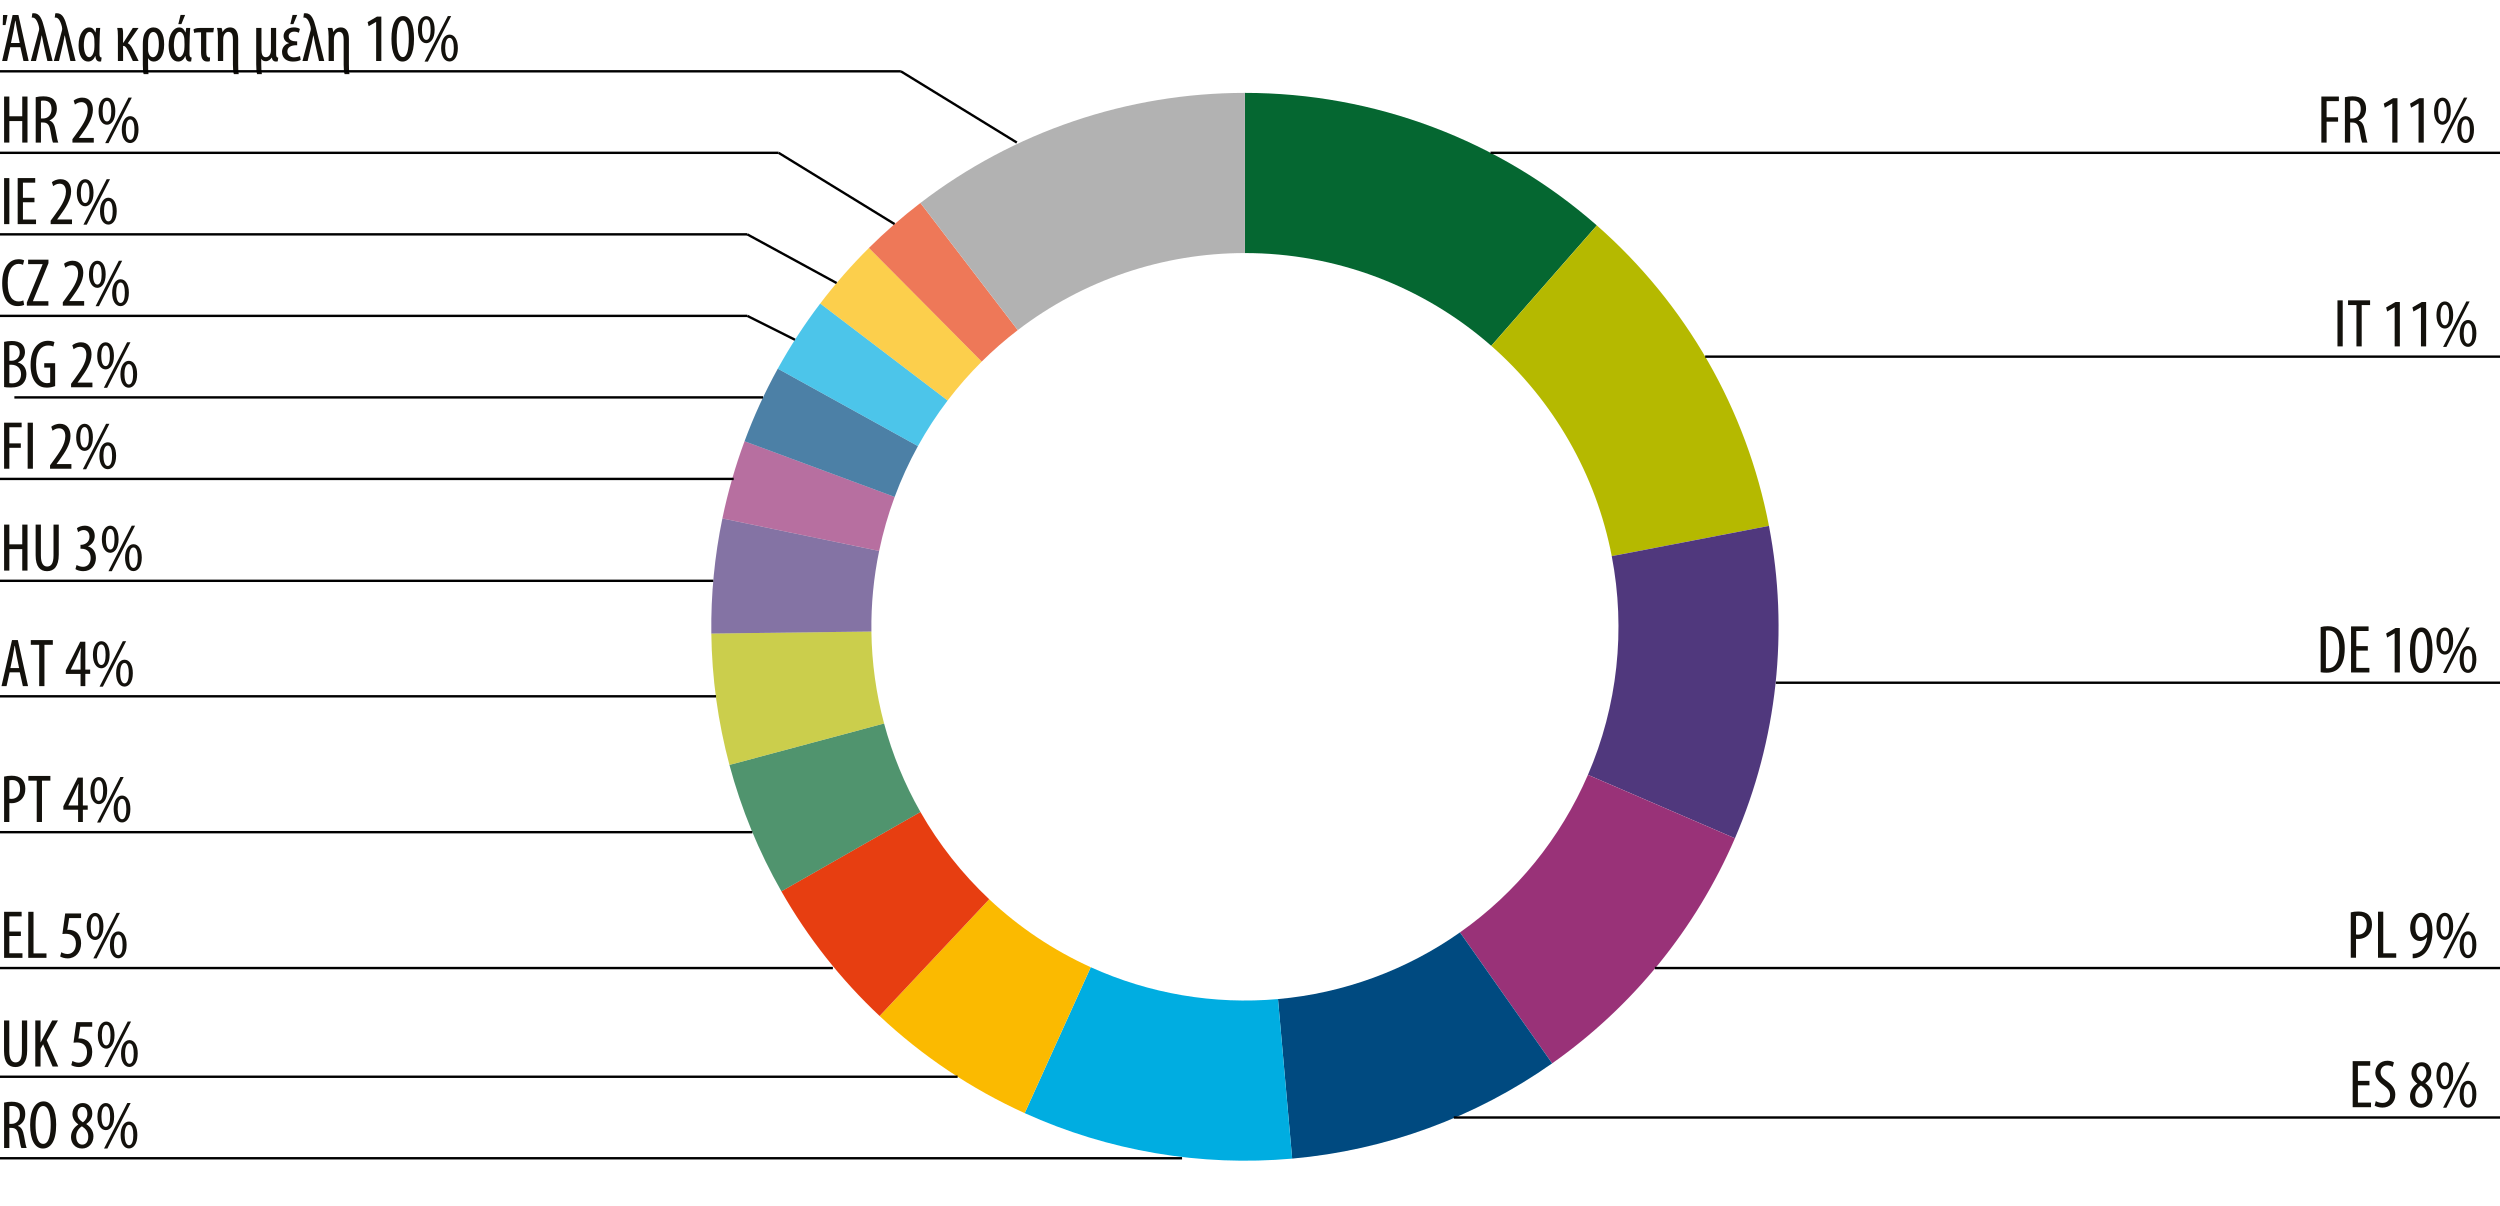 <?xml version="1.0" encoding="utf-8"?>
<!-- Generator: Adobe Illustrator 16.0.0, SVG Export Plug-In . SVG Version: 6.00 Build 0)  -->
<!DOCTYPE svg PUBLIC "-//W3C//DTD SVG 1.0//EN" "http://www.w3.org/TR/2001/REC-SVG-20010904/DTD/svg10.dtd">
<svg version="1.0" id="Layer_1" xmlns="http://www.w3.org/2000/svg" xmlns:xlink="http://www.w3.org/1999/xlink" x="0px" y="0px"
	 width="782.364px" height="377.469px" viewBox="0 0 521.576 251.646" enable-background="new 0 0 521.576 251.646"
	 xml:space="preserve">
<g>
	<defs>
		<rect id="SVGID_1_" x="61.077" width="396.555" height="246.317"/>
	</defs>
	<clipPath id="SVGID_2_">
		<use xlink:href="#SVGID_1_"  overflow="visible"/>
	</clipPath>
	<path clip-path="url(#SVGID_2_)" fill-rule="evenodd" clip-rule="evenodd" fill="#056731" d="M333.147,47.03
		c-20.309-17.823-46.403-27.651-73.418-27.651v33.417c18.911,0,37.176,6.88,51.392,19.356L333.147,47.03z"/>
	<path clip-path="url(#SVGID_2_)" fill-rule="evenodd" clip-rule="evenodd" fill="#B5B900" d="M369.058,109.715
		c-4.676-24.307-17.313-46.362-35.911-62.685l-22.025,25.122c13.02,11.426,21.864,26.865,25.138,43.879L369.058,109.715z"/>
	<path clip-path="url(#SVGID_2_)" fill-rule="evenodd" clip-rule="evenodd" fill="#50387D" d="M361.958,174.892
		c8.848-20.521,11.321-43.23,7.1-65.177l-32.799,6.317c2.956,15.362,1.224,31.259-4.97,45.623L361.958,174.892z"/>
	<path clip-path="url(#SVGID_2_)" fill-rule="evenodd" clip-rule="evenodd" fill="#993278" d="M323.823,221.852
		c16.799-11.833,29.998-28.086,38.136-46.959l-30.669-13.237c-5.696,13.211-14.937,24.588-26.695,32.871L323.823,221.852z"/>
	<path clip-path="url(#SVGID_2_)" fill-rule="evenodd" clip-rule="evenodd" fill="#004A80" d="M269.585,241.723
		c19.511-1.734,38.22-8.59,54.236-19.872l-19.228-27.323c-11.212,7.896-24.308,12.694-37.966,13.909L269.585,241.723z"/>
	<path clip-path="url(#SVGID_2_)" fill-rule="evenodd" clip-rule="evenodd" fill="#00ADE1" d="M213.779,232.231
		c17.474,7.921,36.697,11.19,55.806,9.492l-2.957-33.286c-13.376,1.188-26.832-1.101-39.064-6.645L213.779,232.231z"/>
	<path clip-path="url(#SVGID_2_)" fill-rule="evenodd" clip-rule="evenodd" fill="#FBBA00" d="M183.511,211.967
		c8.909,8.371,19.136,15.218,30.268,20.264l13.785-30.438c-7.793-3.533-14.951-8.325-21.188-14.186L183.511,211.967z"/>
	<path clip-path="url(#SVGID_2_)" fill-rule="evenodd" clip-rule="evenodd" fill="#E73E11" d="M163.019,185.958
		c5.497,9.644,12.404,18.409,20.492,26.009l22.866-24.359c-5.662-5.319-10.497-11.456-14.345-18.206L163.019,185.958z"/>
</g>
<g>
	<defs>
		<rect id="SVGID_3_" x="61.077" width="396.555" height="246.317"/>
	</defs>
	<clipPath id="SVGID_4_">
		<use xlink:href="#SVGID_3_"  overflow="visible"/>
	</clipPath>
	<g opacity="0.7" clip-path="url(#SVGID_4_)">
		<g>
			<defs>
				<rect id="SVGID_5_" x="152.183" y="150.941" width="39.849" height="35.017"/>
			</defs>
			<clipPath id="SVGID_6_">
				<use xlink:href="#SVGID_5_"  overflow="visible"/>
			</clipPath>
			<path clip-path="url(#SVGID_6_)" fill-rule="evenodd" clip-rule="evenodd" fill="#056731" d="M152.183,159.585
				c2.468,9.219,6.109,18.083,10.836,26.373l29.013-16.557c-3.309-5.803-5.858-12.007-7.585-18.461L152.183,159.585z"/>
		</g>
	</g>
</g>
<g>
	<defs>
		<rect id="SVGID_7_" x="61.077" width="396.555" height="246.317"/>
	</defs>
	<clipPath id="SVGID_8_">
		<use xlink:href="#SVGID_7_"  overflow="visible"/>
	</clipPath>
	<g opacity="0.7" clip-path="url(#SVGID_8_)">
		<g>
			<defs>
				<rect id="SVGID_9_" x="148.402" y="131.754" width="36.045" height="27.832"/>
			</defs>
			<clipPath id="SVGID_10_">
				<use xlink:href="#SVGID_9_"  overflow="visible"/>
			</clipPath>
			<path clip-path="url(#SVGID_10_)" fill-rule="evenodd" clip-rule="evenodd" fill="#B5B900" d="M148.402,132.176
				c0.117,9.258,1.387,18.465,3.781,27.409l32.264-8.645c-1.676-6.26-2.565-12.705-2.647-19.186L148.402,132.176z"/>
		</g>
	</g>
</g>
<g>
	<defs>
		<rect id="SVGID_11_" x="61.077" width="396.555" height="246.317"/>
	</defs>
	<clipPath id="SVGID_12_">
		<use xlink:href="#SVGID_11_"  overflow="visible"/>
	</clipPath>
	<g opacity="0.7" clip-path="url(#SVGID_12_)">
		<g>
			<defs>
				<rect id="SVGID_13_" x="148.393" y="108.165" width="35.023" height="24.011"/>
			</defs>
			<clipPath id="SVGID_14_">
				<use xlink:href="#SVGID_13_"  overflow="visible"/>
			</clipPath>
			<path clip-path="url(#SVGID_14_)" fill-rule="evenodd" clip-rule="evenodd" fill="#50387D" d="M150.71,108.165
				c-1.636,7.897-2.41,15.948-2.308,24.011l33.398-0.422c-0.071-5.644,0.471-11.28,1.616-16.808L150.71,108.165z"/>
		</g>
	</g>
</g>
<g>
	<defs>
		<rect id="SVGID_15_" x="61.077" width="396.555" height="246.317"/>
	</defs>
	<clipPath id="SVGID_16_">
		<use xlink:href="#SVGID_15_"  overflow="visible"/>
	</clipPath>
	<g opacity="0.7" clip-path="url(#SVGID_16_)">
		<g>
			<defs>
				<rect id="SVGID_17_" x="150.71" y="92.061" width="35.941" height="22.886"/>
			</defs>
			<clipPath id="SVGID_18_">
				<use xlink:href="#SVGID_17_"  overflow="visible"/>
			</clipPath>
			<path clip-path="url(#SVGID_18_)" fill-rule="evenodd" clip-rule="evenodd" fill="#993278" d="M155.332,92.061
				c-1.943,5.244-3.488,10.627-4.622,16.104l32.706,6.781c0.794-3.833,1.875-7.601,3.235-11.272L155.332,92.061z"/>
		</g>
	</g>
</g>
<g>
	<defs>
		<rect id="SVGID_19_" x="61.077" width="396.555" height="246.317"/>
	</defs>
	<clipPath id="SVGID_20_">
		<use xlink:href="#SVGID_19_"  overflow="visible"/>
	</clipPath>
	<g opacity="0.7" clip-path="url(#SVGID_20_)">
		<g>
			<defs>
				<rect id="SVGID_21_" x="155.332" y="76.918" width="36.175" height="26.756"/>
			</defs>
			<clipPath id="SVGID_22_">
				<use xlink:href="#SVGID_21_"  overflow="visible"/>
			</clipPath>
			<path clip-path="url(#SVGID_22_)" fill-rule="evenodd" clip-rule="evenodd" fill="#004A80" d="M162.269,76.917
				c-2.687,4.868-5.006,9.93-6.937,15.144l31.319,11.612c1.352-3.65,2.975-7.193,4.856-10.6L162.269,76.917z"/>
		</g>
	</g>
</g>
<g>
	<defs>
		<rect id="SVGID_23_" x="61.077" width="396.555" height="246.317"/>
	</defs>
	<clipPath id="SVGID_24_">
		<use xlink:href="#SVGID_23_"  overflow="visible"/>
	</clipPath>
	<g opacity="0.7" clip-path="url(#SVGID_24_)">
		<g>
			<defs>
				<rect id="SVGID_25_" x="162.269" y="63.32" width="35.437" height="29.753"/>
			</defs>
			<clipPath id="SVGID_26_">
				<use xlink:href="#SVGID_25_"  overflow="visible"/>
			</clipPath>
			<path clip-path="url(#SVGID_26_)" fill-rule="evenodd" clip-rule="evenodd" fill="#00ADE1" d="M171.125,63.32
				c-3.279,4.311-6.238,8.856-8.856,13.597l29.238,16.156c1.832-3.319,3.904-6.5,6.199-9.518L171.125,63.32z"/>
		</g>
	</g>
</g>
<g>
	<defs>
		<rect id="SVGID_27_" x="61.077" width="396.555" height="246.317"/>
	</defs>
	<clipPath id="SVGID_28_">
		<use xlink:href="#SVGID_27_"  overflow="visible"/>
	</clipPath>
	<g opacity="0.7" clip-path="url(#SVGID_28_)">
		<g>
			<defs>
				<rect id="SVGID_29_" x="171.125" y="51.724" width="33.693" height="31.831"/>
			</defs>
			<clipPath id="SVGID_30_">
				<use xlink:href="#SVGID_29_"  overflow="visible"/>
			</clipPath>
			<path clip-path="url(#SVGID_30_)" fill-rule="evenodd" clip-rule="evenodd" fill="#FBBA00" d="M181.285,51.724
				c-3.65,3.626-7.045,7.501-10.16,11.596l26.582,20.235c2.18-2.867,4.556-5.579,7.111-8.117L181.285,51.724z"/>
		</g>
	</g>
</g>
<g>
	<defs>
		<rect id="SVGID_31_" x="61.077" width="396.555" height="246.317"/>
	</defs>
	<clipPath id="SVGID_32_">
		<use xlink:href="#SVGID_31_"  overflow="visible"/>
	</clipPath>
	<g opacity="0.7" clip-path="url(#SVGID_32_)">
		<g>
			<defs>
				<rect id="SVGID_33_" x="181.285" y="42.342" width="31.052" height="33.096"/>
			</defs>
			<clipPath id="SVGID_34_">
				<use xlink:href="#SVGID_33_"  overflow="visible"/>
			</clipPath>
			<path clip-path="url(#SVGID_34_)" fill-rule="evenodd" clip-rule="evenodd" fill="#E73E11" d="M192.025,42.341
				c-3.777,2.895-7.364,6.028-10.741,9.382l23.534,23.714c2.363-2.348,4.874-4.541,7.518-6.567L192.025,42.341z"/>
		</g>
	</g>
	<path clip-path="url(#SVGID_32_)" fill-rule="evenodd" clip-rule="evenodd" fill="#B2B2B2" d="M259.729,19.379
		c-24.478,0-48.272,8.07-67.704,22.962l20.311,26.529c13.602-10.425,30.259-16.074,47.393-16.074V19.379z"/>
</g>
<g>
	<path fill="#13110C" d="M2.136,9.853l-0.641,2.879H0.442l2.192-9.605h1.21l2.136,9.605H4.898L4.257,9.853H2.136z M1.566,3.126
		L1.154,5.235H0.57l0.057-2.109H1.566z M4.115,8.969L3.617,6.532C3.474,5.848,3.346,5.05,3.232,4.337H3.175
		C3.062,5.064,2.919,5.891,2.791,6.532L2.292,8.969H4.115z"/>
	<path fill="#13110C" d="M9.058,9.04c-0.1-0.456-0.185-0.883-0.328-1.625H8.688c-0.1,0.542-0.185,1.026-0.313,1.596l-0.869,3.72
		H6.424L8.146,6.29c0.028-0.114,0.028-0.214,0.028-0.313c0-0.085-0.042-0.328-0.071-0.47C7.733,4.124,7.278,3.667,6.78,3.667
		c-0.042,0-0.071,0-0.157,0.014l0.114-0.898C6.808,2.77,6.951,2.755,7.064,2.755c1.225,0,1.708,1.226,2.164,3.007l1.751,6.969H9.883
		L9.058,9.04z"/>
	<path fill="#13110C" d="M13.857,9.04c-0.1-0.456-0.185-0.883-0.328-1.625h-0.042c-0.1,0.542-0.185,1.026-0.313,1.596l-0.869,3.72
		h-1.082l1.723-6.442c0.028-0.114,0.028-0.214,0.028-0.313c0-0.085-0.042-0.328-0.071-0.47c-0.371-1.382-0.826-1.838-1.324-1.838
		c-0.042,0-0.071,0-0.157,0.014l0.114-0.898c0.071-0.014,0.213-0.028,0.327-0.028c1.225,0,1.708,1.226,2.164,3.007l1.751,6.969
		h-1.096L13.857,9.04z"/>
	<path fill="#13110C" d="M20.907,5.833c-0.071,0.399-0.171,2.822-0.157,5.416c0,0.471,0.114,0.755,0.456,0.755l-0.114,0.813
		c-0.1,0.029-0.185,0.029-0.271,0.029c-0.456,0-0.854-0.257-0.911-1.126h-0.057c-0.185,0.499-0.655,1.126-1.466,1.126
		c-1.182,0-1.993-1.269-1.993-3.392c0-2.451,1.167-3.734,2.192-3.734c0.527,0,0.997,0.242,1.281,1.026h0.057
		c0.042-0.371,0.085-0.641,0.142-0.912H20.907z M18.6,11.934c0.484,0,0.911-0.627,1.054-1.525c0.042-0.399,0.057-0.798,0.057-1.154
		c0-0.442,0-0.698-0.029-1.04c-0.042-0.87-0.456-1.568-0.968-1.568c-0.769,0-1.225,1.297-1.225,2.765
		C17.49,10.722,17.903,11.934,18.6,11.934z"/>
	<path fill="#13110C" d="M24.597,12.731V7.487c0-0.798-0.057-1.368-0.143-1.653h1.039c0.114,0.171,0.185,0.527,0.185,1.183V8.94
		h0.043c0.74-1.083,1.552-2.465,1.979-3.107h1.182v0.043c-0.612,0.869-1.267,1.795-2.207,3.121V9.04
		c0.626,0.243,1.096,1.312,1.481,2.124l0.769,1.568h-1.21l-0.726-1.582c-0.356-0.798-0.769-1.567-1.196-1.567h-0.114v3.149H24.597z"
		/>
	<path fill="#13110C" d="M29.967,15.468c-0.114-0.342-0.171-0.998-0.171-1.967V9.254c0-1.625,0.342-2.366,0.754-2.822
		c0.384-0.484,0.954-0.712,1.438-0.712c1.423,0,2.264,1.283,2.264,3.548c0,2.523-1.068,3.578-2.178,3.578
		c-0.569,0-0.968-0.328-1.153-0.67h-0.028v1.097c0,0.87,0.028,1.725,0.085,2.195H29.967z M30.892,10.337
		c0,0.186,0,0.385,0.057,0.542c0.2,0.869,0.669,1.055,0.94,1.055c0.939,0,1.253-1.34,1.253-2.694c0-1.368-0.313-2.565-1.167-2.565
		c-0.555,0-1.082,0.613-1.082,2.294V10.337z"/>
	<path fill="#13110C" d="M39.692,5.833c-0.071,0.399-0.171,2.822-0.157,5.416c0,0.471,0.114,0.755,0.456,0.755l-0.114,0.813
		c-0.1,0.029-0.185,0.029-0.271,0.029c-0.456,0-0.854-0.257-0.911-1.126h-0.057c-0.185,0.499-0.655,1.126-1.466,1.126
		c-1.182,0-1.993-1.269-1.993-3.392c0-2.451,1.167-3.734,2.192-3.734c0.527,0,0.997,0.242,1.281,1.026h0.057
		c0.042-0.371,0.085-0.641,0.142-0.912H39.692z M37.386,11.934c0.484,0,0.911-0.627,1.054-1.525
		c0.042-0.399,0.057-0.798,0.057-1.154c0-0.442,0-0.698-0.029-1.04c-0.042-0.87-0.456-1.568-0.968-1.568
		c-0.769,0-1.225,1.297-1.225,2.765C36.275,10.722,36.688,11.934,37.386,11.934z M38.625,3.111l-0.783,1.924h-0.641l0.47-1.924
		H38.625z"/>
	<path fill="#13110C" d="M43.781,12.774c-0.128,0.042-0.285,0.071-0.527,0.071c-1.068,0-1.31-0.912-1.31-1.953V6.746h-0.598
		c-0.413,0-0.655,0.071-0.812,0.143l-0.171-0.712c0.114-0.143,0.541-0.342,1.253-0.342h3.018l-0.128,0.912H43.04v4.19
		c0,0.827,0.299,1.041,0.541,1.041c0.085,0,0.171,0,0.242-0.014L43.781,12.774z"/>
	<path fill="#13110C" d="M45.462,12.731V7.615c0-0.713-0.071-1.411-0.185-1.782h0.954c0.085,0.2,0.157,0.527,0.185,0.827h0.028
		c0.299-0.556,0.854-0.94,1.581-0.94c0.954,0,1.666,0.712,1.666,2.38v5.173c0,0.87,0.028,1.725,0.114,2.195h-1.011
		c-0.128-0.342-0.199-0.998-0.199-1.995V8.285c0-0.813-0.157-1.639-0.954-1.639c-0.456,0-0.897,0.385-1.039,1.126
		c-0.028,0.171-0.043,0.385-0.043,0.613v4.347H45.462z"/>
	<path fill="#13110C" d="M56.67,12.019c-0.157,0.299-0.626,0.755-1.196,0.755c-0.398,0-0.74-0.1-0.968-0.513v1.012
		c0,0.87,0.042,1.725,0.128,2.195h-0.997c-0.114-0.342-0.185-1.041-0.185-2.081V5.833h1.096v4.546c0,0.827,0.185,1.554,0.911,1.554
		c0.669,0,0.94-0.599,1.011-0.927c0.043-0.171,0.057-0.399,0.057-0.627V5.833h1.082v5.416c0,0.499,0.1,0.784,0.441,0.77
		l-0.114,0.784c-0.1,0.028-0.213,0.043-0.355,0.043c-0.413,0-0.755-0.214-0.883-0.827H56.67z"/>
	<path fill="#13110C" d="M62.737,12.503c-0.384,0.228-1.025,0.342-1.623,0.342c-1.182,0-2.278-0.599-2.278-2.038
		c0-0.969,0.726-1.639,1.438-1.782V8.969c-0.655-0.185-1.11-0.712-1.11-1.454c0-0.926,0.783-1.795,2.149-1.795
		c0.527,0,1.011,0.128,1.253,0.328l-0.213,0.784c-0.214-0.114-0.541-0.228-0.997-0.228c-0.74,0-1.125,0.485-1.125,0.983
		c0,0.77,0.783,1.041,1.552,1.041h0.214v0.813h-0.271c-0.94,0.014-1.766,0.371-1.766,1.283c0,0.798,0.612,1.24,1.353,1.24
		c0.569,0,1.11-0.186,1.281-0.285L62.737,12.503z M62.011,3.111l-0.797,1.924h-0.641l0.47-1.924H62.011z"/>
	<path fill="#13110C" d="M65.729,9.04c-0.1-0.456-0.185-0.883-0.328-1.625h-0.042c-0.1,0.542-0.185,1.026-0.313,1.596l-0.868,3.72
		h-1.082l1.723-6.442c0.028-0.114,0.028-0.214,0.028-0.313c0-0.085-0.042-0.328-0.071-0.47c-0.371-1.382-0.826-1.838-1.324-1.838
		c-0.042,0-0.071,0-0.157,0.014l0.114-0.898c0.071-0.014,0.213-0.028,0.327-0.028c1.225,0,1.708,1.226,2.164,3.007l1.751,6.969
		h-1.096L65.729,9.04z"/>
	<path fill="#13110C" d="M68.564,12.731V7.615c0-0.713-0.071-1.411-0.185-1.782h0.954c0.085,0.2,0.157,0.527,0.185,0.827h0.028
		c0.299-0.556,0.854-0.94,1.581-0.94c0.954,0,1.666,0.712,1.666,2.38v5.173c0,0.87,0.028,1.725,0.114,2.195h-1.011
		c-0.128-0.342-0.199-0.998-0.199-1.995V8.285c0-0.813-0.157-1.639-0.954-1.639c-0.456,0-0.897,0.385-1.039,1.126
		c-0.028,0.171-0.043,0.385-0.043,0.613v4.347H68.564z"/>
	<path fill="#13110C" d="M78.476,4.58h-0.028L76.91,5.463l-0.213-0.855l1.95-1.14h0.911v9.264h-1.082V4.58z"/>
	<path fill="#13110C" d="M86.38,8.085c0,3.377-1.068,4.76-2.406,4.76c-1.438,0-2.307-1.71-2.307-4.732
		c0-3.121,0.925-4.76,2.435-4.76C85.597,3.354,86.38,5.135,86.38,8.085z M82.764,8.1c0,2.237,0.384,3.805,1.295,3.805
		c0.869,0,1.225-1.582,1.225-3.805c0-2.166-0.356-3.805-1.239-3.805C83.163,4.294,82.764,5.876,82.764,8.1z"/>
	<path fill="#13110C" d="M90.682,6.176c0,1.952-0.854,2.836-1.737,2.836c-1.011,0-1.751-1.083-1.751-2.808
		c0-1.796,0.769-2.85,1.751-2.85C89.998,3.354,90.682,4.465,90.682,6.176z M88.034,6.176c0,0.969,0.185,2.152,0.911,2.152
		s0.897-1.183,0.897-2.138c0-0.926-0.157-2.152-0.897-2.152C88.233,4.038,88.034,5.235,88.034,6.176z M88.575,12.846l4.854-9.492
		h0.698l-4.855,9.492H88.575z M95.522,10.023c0,1.938-0.854,2.808-1.737,2.808c-1.025,0-1.751-1.055-1.751-2.793
		c0-1.768,0.769-2.822,1.751-2.822C94.839,7.216,95.522,8.328,95.522,10.023z M92.874,10.023c0,0.969,0.228,2.138,0.911,2.138
		c0.726,0,0.897-1.168,0.897-2.123c0-0.927-0.171-2.138-0.897-2.138S92.874,9.083,92.874,10.023z"/>
</g>
<line fill="none" stroke="#000000" stroke-width="0.5" stroke-miterlimit="10" x1="0" y1="14.877" x2="187.941" y2="14.877"/>
<line fill="none" stroke="#000000" stroke-width="0.5" stroke-miterlimit="10" x1="0" y1="31.885" x2="162.441" y2="31.885"/>
<line fill="none" stroke="#000000" stroke-width="0.5" stroke-miterlimit="10" x1="0" y1="48.893" x2="155.906" y2="48.893"/>
<line fill="none" stroke="#000000" stroke-width="0.5" stroke-miterlimit="10" x1="3" y1="82.909" x2="159.189" y2="82.909"/>
<line fill="none" stroke="#000000" stroke-width="0.5" stroke-miterlimit="10" x1="0" y1="99.917" x2="153.071" y2="99.917"/>
<line fill="none" stroke="#000000" stroke-width="0.5" stroke-miterlimit="10" x1="0" y1="65.901" x2="155.906" y2="65.901"/>
<line fill="none" stroke="#000000" stroke-width="0.5" stroke-miterlimit="10" x1="162.442" y1="31.885" x2="186.638" y2="46.748"/>
<line fill="none" stroke="#000000" stroke-width="0.5" stroke-miterlimit="10" x1="174.54" y1="59.054" x2="155.905" y2="48.894"/>
<line fill="none" stroke="#000000" stroke-width="0.5" stroke-miterlimit="10" x1="155.906" y1="65.901" x2="165.854" y2="70.883"/>
<line fill="none" stroke="#000000" stroke-width="0.5" stroke-miterlimit="10" x1="0" y1="121.176" x2="148.811" y2="121.176"/>
<line fill="none" stroke="#000000" stroke-width="0.5" stroke-miterlimit="10" x1="0" y1="145.271" x2="149.386" y2="145.271"/>
<line fill="none" stroke="#000000" stroke-width="0.5" stroke-miterlimit="10" x1="0" y1="173.617" x2="156.963" y2="173.617"/>
<line fill="none" stroke="#000000" stroke-width="0.5" stroke-miterlimit="10" x1="0" y1="201.964" x2="173.764" y2="201.964"/>
<line fill="none" stroke="#000000" stroke-width="0.5" stroke-miterlimit="10" x1="0" y1="224.641" x2="199.792" y2="224.641"/>
<line fill="none" stroke="#000000" stroke-width="0.5" stroke-miterlimit="10" x1="0" y1="241.648" x2="246.615" y2="241.648"/>
<line fill="none" stroke="#000000" stroke-width="0.5" stroke-miterlimit="10" x1="187.942" y1="14.877" x2="212.138" y2="29.74"/>
<line fill="none" stroke="#000000" stroke-width="0.5" stroke-miterlimit="10" x1="370.489" y1="142.436" x2="521.576" y2="142.436"/>
<line fill="none" stroke="#000000" stroke-width="0.5" stroke-miterlimit="10" x1="355.749" y1="74.405" x2="521.576" y2="74.405"/>
<line fill="none" stroke="#000000" stroke-width="0.5" stroke-miterlimit="10" x1="310.96" y1="31.885" x2="521.575" y2="31.885"/>
<line fill="none" stroke="#000000" stroke-width="0.5" stroke-miterlimit="10" x1="345.26" y1="201.964" x2="521.575" y2="201.964"/>
<line fill="none" stroke="#000000" stroke-width="0.5" stroke-miterlimit="10" x1="303.307" y1="233.145" x2="521.576" y2="233.145"/>
<g>
	<path fill="#13110C" d="M1.951,20.141v4.119h2.691v-4.119h1.096v9.605H4.642v-4.489H1.951v4.489H0.854v-9.605H1.951z"/>
	<path fill="#13110C" d="M7.449,20.283c0.47-0.128,1.04-0.186,1.581-0.186c0.954,0,1.666,0.2,2.164,0.684
		c0.47,0.484,0.669,1.126,0.669,1.881c0,1.226-0.569,2.023-1.538,2.465v0.029c0.712,0.213,1.082,0.897,1.295,2.152
		c0.213,1.325,0.413,2.138,0.541,2.437h-1.11c-0.143-0.285-0.328-1.197-0.513-2.38c-0.213-1.312-0.626-1.81-1.566-1.81H8.545v4.19
		H7.449V20.283z M8.545,24.715H9c1.054,0,1.751-0.77,1.751-1.924c0-1.111-0.456-1.795-1.637-1.81c-0.214,0-0.427,0.014-0.57,0.057
		V24.715z"/>
	<path fill="#13110C" d="M15.112,29.746v-0.712l0.783-1.069c1.096-1.525,2.406-3.264,2.406-5.002c0-1.026-0.456-1.653-1.324-1.653
		c-0.669,0-1.096,0.356-1.338,0.513l-0.271-0.827c0.327-0.271,0.968-0.627,1.808-0.627c1.538,0,2.207,1.14,2.207,2.537
		c0,1.739-1.139,3.42-2.278,4.988l-0.626,0.855v0.028h3.089v0.969H15.112z"/>
	<path fill="#13110C" d="M24.055,23.19c0,1.952-0.854,2.836-1.737,2.836c-1.011,0-1.751-1.083-1.751-2.808
		c0-1.796,0.769-2.85,1.751-2.85C23.371,20.369,24.055,21.48,24.055,23.19z M21.407,23.19c0,0.969,0.185,2.152,0.911,2.152
		s0.897-1.183,0.897-2.138c0-0.926-0.157-2.152-0.897-2.152C21.606,21.053,21.407,22.25,21.407,23.19z M21.948,29.86l4.854-9.492
		H27.5l-4.855,9.492H21.948z M28.895,27.038c0,1.938-0.854,2.808-1.737,2.808c-1.025,0-1.751-1.055-1.751-2.793
		c0-1.768,0.769-2.822,1.751-2.822C28.212,24.23,28.895,25.342,28.895,27.038z M26.247,27.038c0,0.969,0.228,2.138,0.911,2.138
		c0.726,0,0.897-1.168,0.897-2.123c0-0.927-0.171-2.138-0.897-2.138S26.247,26.098,26.247,27.038z"/>
</g>
<g>
	<path fill="#13110C" d="M1.951,37.155v9.605H0.854v-9.605H1.951z"/>
	<path fill="#13110C" d="M7.191,42.2H4.785v3.605h2.733v0.955h-3.83v-9.605h3.659v0.955H4.785v3.164h2.406V42.2z"/>
	<path fill="#13110C" d="M10.568,46.76v-0.712l0.783-1.069c1.096-1.525,2.406-3.264,2.406-5.002c0-1.026-0.456-1.653-1.324-1.653
		c-0.669,0-1.096,0.356-1.338,0.513l-0.271-0.827c0.327-0.271,0.968-0.627,1.808-0.627c1.538,0,2.207,1.14,2.207,2.537
		c0,1.739-1.139,3.42-2.278,4.988l-0.626,0.855v0.028h3.089v0.969H10.568z"/>
	<path fill="#13110C" d="M19.511,40.205c0,1.952-0.854,2.836-1.737,2.836c-1.011,0-1.751-1.083-1.751-2.808
		c0-1.795,0.769-2.85,1.751-2.85C18.828,37.383,19.511,38.494,19.511,40.205z M16.863,40.205c0,0.969,0.185,2.152,0.911,2.152
		s0.897-1.183,0.897-2.138c0-0.926-0.157-2.152-0.897-2.152C17.063,38.067,16.863,39.264,16.863,40.205z M17.404,46.874l4.854-9.491
		h0.698l-4.854,9.491H17.404z M24.352,44.052c0,1.938-0.854,2.808-1.737,2.808c-1.025,0-1.751-1.055-1.751-2.793
		c0-1.768,0.769-2.822,1.751-2.822C23.668,41.245,24.352,42.356,24.352,44.052z M21.704,44.052c0,0.969,0.228,2.138,0.911,2.138
		c0.726,0,0.897-1.169,0.897-2.124c0-0.927-0.171-2.138-0.897-2.138S21.704,43.112,21.704,44.052z"/>
</g>
<g>
	<path fill="#13110C" d="M5.04,63.604c-0.299,0.157-0.769,0.256-1.367,0.256c-1.879,0-3.217-1.511-3.217-4.774
		c0-3.791,1.879-5.002,3.388-5.002c0.584,0,0.997,0.114,1.196,0.242l-0.242,0.926c-0.228-0.1-0.47-0.2-0.968-0.2
		c-1.025,0-2.221,0.998-2.221,3.934s1.082,3.905,2.249,3.905c0.413,0,0.783-0.1,1.011-0.213L5.04,63.604z"/>
	<path fill="#13110C" d="M5.598,63.119l3.289-7.966V55.11H5.868v-0.94h4.243v0.741l-3.232,7.881v0.043h3.217v0.94H5.598V63.119z"/>
	<path fill="#13110C" d="M13.104,63.775v-0.712l0.783-1.069c1.096-1.525,2.406-3.264,2.406-5.002c0-1.026-0.456-1.653-1.324-1.653
		c-0.669,0-1.096,0.356-1.338,0.513l-0.271-0.827c0.327-0.271,0.968-0.627,1.808-0.627c1.538,0,2.207,1.14,2.207,2.537
		c0,1.739-1.139,3.42-2.278,4.988l-0.626,0.855v0.028h3.089v0.969H13.104z"/>
	<path fill="#13110C" d="M22.046,57.219c0,1.952-0.854,2.836-1.737,2.836c-1.011,0-1.751-1.083-1.751-2.808
		c0-1.795,0.769-2.85,1.751-2.85C21.363,54.397,22.046,55.509,22.046,57.219z M19.398,57.219c0,0.969,0.185,2.152,0.911,2.152
		s0.897-1.183,0.897-2.138c0-0.926-0.157-2.152-0.897-2.152C19.598,55.082,19.398,56.278,19.398,57.219z M19.939,63.889l4.854-9.491
		h0.698l-4.854,9.491H19.939z M26.887,61.067c0,1.938-0.854,2.808-1.737,2.808c-1.025,0-1.751-1.055-1.751-2.793
		c0-1.768,0.769-2.822,1.751-2.822C26.204,58.259,26.887,59.371,26.887,61.067z M24.239,61.067c0,0.969,0.228,2.138,0.911,2.138
		c0.726,0,0.897-1.169,0.897-2.124c0-0.927-0.171-2.138-0.897-2.138S24.239,60.126,24.239,61.067z"/>
</g>
<g>
	<path fill="#13110C" d="M0.854,71.326c0.456-0.114,0.997-0.185,1.609-0.185c0.869,0,1.609,0.185,2.121,0.67
		c0.413,0.385,0.626,0.955,0.626,1.639c0,0.983-0.541,1.768-1.48,2.138v0.028c1.11,0.299,1.779,1.197,1.779,2.451
		c0,0.798-0.256,1.439-0.683,1.91c-0.541,0.613-1.438,0.87-2.534,0.87c-0.712,0-1.139-0.043-1.438-0.1V71.326z M1.951,75.26h0.499
		c0.897,0,1.666-0.684,1.666-1.696c0-0.884-0.413-1.568-1.58-1.568c-0.256,0-0.456,0.029-0.584,0.071V75.26z M1.951,79.92
		c0.128,0.028,0.313,0.057,0.556,0.057c1.139,0,1.879-0.669,1.879-1.91c0-1.325-0.925-1.952-1.95-1.967H1.951V79.92z"/>
	<path fill="#13110C" d="M11.506,80.547c-0.413,0.171-1.096,0.328-1.708,0.328c-0.84,0-1.623-0.228-2.263-0.94
		c-0.698-0.741-1.167-2.066-1.153-3.819c0.014-3.734,1.922-5.017,3.616-5.017c0.598,0,1.067,0.114,1.367,0.271l-0.242,0.94
		c-0.256-0.128-0.598-0.228-1.11-0.228c-1.196,0-2.491,0.955-2.491,3.934c0,2.964,1.125,3.919,2.277,3.919
		c0.371,0,0.584-0.071,0.669-0.114v-3.135H9.228v-0.912h2.278V80.547z"/>
	<path fill="#13110C" d="M14.827,80.79v-0.712l0.783-1.069c1.096-1.525,2.406-3.264,2.406-5.002c0-1.026-0.456-1.653-1.324-1.653
		c-0.669,0-1.096,0.356-1.338,0.513l-0.271-0.827c0.327-0.271,0.968-0.627,1.808-0.627c1.538,0,2.207,1.14,2.207,2.537
		c0,1.739-1.139,3.42-2.278,4.988l-0.626,0.855v0.028h3.089v0.969H14.827z"/>
	<path fill="#13110C" d="M23.77,74.234c0,1.952-0.854,2.836-1.737,2.836c-1.011,0-1.751-1.083-1.751-2.808
		c0-1.795,0.769-2.85,1.751-2.85C23.086,71.412,23.77,72.523,23.77,74.234z M21.122,74.234c0,0.969,0.185,2.152,0.911,2.152
		s0.897-1.183,0.897-2.138c0-0.926-0.157-2.152-0.897-2.152C21.321,72.096,21.122,73.293,21.122,74.234z M21.663,80.903l4.854-9.491
		h0.698l-4.854,9.491H21.663z M28.61,78.082c0,1.938-0.854,2.808-1.737,2.808c-1.025,0-1.751-1.055-1.751-2.793
		c0-1.768,0.769-2.822,1.751-2.822C27.927,75.274,28.61,76.386,28.61,78.082z M25.962,78.082c0,0.969,0.228,2.138,0.911,2.138
		c0.726,0,0.897-1.169,0.897-2.124c0-0.927-0.171-2.138-0.897-2.138S25.962,77.141,25.962,78.082z"/>
</g>
<g>
	<path fill="#13110C" d="M1.951,109.445v4.119h2.691v-4.119h1.096v9.605H4.642v-4.489H1.951v4.489H0.854v-9.605H1.951z"/>
	<path fill="#13110C" d="M8.531,109.445v6.441c0,1.725,0.569,2.309,1.31,2.309c0.812,0,1.324-0.627,1.324-2.309v-6.441h1.096v6.271
		c0,2.494-1.025,3.449-2.449,3.449c-1.438,0-2.377-0.941-2.377-3.321v-6.399H8.531z"/>
	<path fill="#13110C" d="M15.98,117.868c0.285,0.171,0.783,0.385,1.338,0.385c0.954,0,1.594-0.699,1.594-1.853
		c0-1.211-0.754-1.91-1.865-1.91h-0.256v-0.827h0.213c0.655-0.014,1.666-0.513,1.666-1.653c0-0.926-0.499-1.425-1.225-1.425
		c-0.456,0-0.854,0.228-1.153,0.441l-0.242-0.826c0.342-0.271,0.968-0.527,1.666-0.527c1.31,0,2.05,0.94,2.05,2.138
		c0,0.926-0.484,1.739-1.381,2.166v0.029c0.826,0.228,1.623,0.969,1.623,2.423c0,1.51-0.968,2.736-2.648,2.736
		c-0.598,0-1.253-0.171-1.623-0.428L15.98,117.868z"/>
	<path fill="#13110C" d="M24.738,112.495c0,1.952-0.854,2.836-1.737,2.836c-1.011,0-1.751-1.083-1.751-2.808
		c0-1.796,0.769-2.85,1.751-2.85C24.055,109.673,24.738,110.785,24.738,112.495z M22.09,112.495c0,0.969,0.185,2.152,0.911,2.152
		s0.897-1.183,0.897-2.138c0-0.926-0.157-2.152-0.897-2.152C22.29,110.357,22.09,111.554,22.09,112.495z M22.631,119.165
		l4.854-9.492h0.698l-4.855,9.492H22.631z M29.579,116.343c0,1.938-0.854,2.808-1.737,2.808c-1.025,0-1.751-1.055-1.751-2.793
		c0-1.768,0.769-2.822,1.751-2.822C28.896,113.535,29.579,114.647,29.579,116.343z M26.931,116.343c0,0.969,0.228,2.138,0.911,2.138
		c0.726,0,0.897-1.168,0.897-2.123c0-0.927-0.171-2.138-0.897-2.138S26.931,115.402,26.931,116.343z"/>
</g>
<g>
	<path fill="#13110C" d="M0.854,88.184h3.659v0.955H1.951v3.363h2.392v0.927H1.951v4.361H0.854V88.184z"/>
	<path fill="#13110C" d="M6.864,88.184v9.605H5.768v-9.605H6.864z"/>
	<path fill="#13110C" d="M10.44,97.79v-0.712l0.783-1.069c1.096-1.525,2.406-3.264,2.406-5.002c0-1.026-0.456-1.653-1.324-1.653
		c-0.669,0-1.096,0.356-1.338,0.513l-0.271-0.827c0.327-0.271,0.968-0.627,1.808-0.627c1.538,0,2.207,1.14,2.207,2.537
		c0,1.739-1.139,3.42-2.278,4.988l-0.626,0.855v0.028h3.089v0.969H10.44z"/>
	<path fill="#13110C" d="M19.383,91.234c0,1.952-0.854,2.836-1.737,2.836c-1.011,0-1.751-1.083-1.751-2.808
		c0-1.795,0.769-2.85,1.751-2.85C18.699,88.412,19.383,89.523,19.383,91.234z M16.735,91.234c0,0.969,0.185,2.152,0.911,2.152
		s0.897-1.183,0.897-2.138c0-0.926-0.157-2.152-0.897-2.152C16.934,89.096,16.735,90.293,16.735,91.234z M17.276,97.903l4.854-9.491
		h0.698l-4.855,9.491H17.276z M24.223,95.082c0,1.938-0.854,2.808-1.737,2.808c-1.025,0-1.751-1.055-1.751-2.793
		c0-1.768,0.769-2.822,1.751-2.822C23.54,92.274,24.223,93.386,24.223,95.082z M21.575,95.082c0,0.969,0.228,2.138,0.911,2.138
		c0.726,0,0.897-1.169,0.897-2.124c0-0.927-0.171-2.138-0.897-2.138S21.575,94.141,21.575,95.082z"/>
</g>
<g>
	<path fill="#13110C" d="M2.008,140.269l-0.641,2.879H0.313l2.193-9.605h1.21l2.135,9.605H4.77l-0.641-2.879H2.008z M3.987,139.385
		l-0.499-2.437c-0.142-0.684-0.271-1.482-0.384-2.194H3.047c-0.114,0.727-0.256,1.553-0.384,2.194l-0.498,2.437H3.987z"/>
	<path fill="#13110C" d="M8.175,134.525H6.424v-0.983h4.598v0.983H9.271v8.622H8.175V134.525z"/>
	<path fill="#13110C" d="M16.806,143.147v-2.551h-3.075v-0.741l3.004-5.972h1.067v5.815h1.011v0.897h-1.011v2.551H16.806z
		 M16.806,139.699v-2.623c0-0.641,0.042-1.211,0.085-1.824h-0.057c-0.313,0.741-0.513,1.183-0.783,1.753l-1.281,2.665v0.029H16.806z
		"/>
	<path fill="#13110C" d="M22.873,136.592c0,1.952-0.854,2.836-1.737,2.836c-1.011,0-1.751-1.083-1.751-2.808
		c0-1.796,0.769-2.85,1.751-2.85C22.189,133.77,22.873,134.881,22.873,136.592z M20.225,136.592c0,0.969,0.185,2.152,0.911,2.152
		s0.897-1.183,0.897-2.138c0-0.926-0.157-2.152-0.897-2.152C20.424,134.454,20.225,135.651,20.225,136.592z M20.766,143.262
		l4.854-9.492h0.698l-4.855,9.492H20.766z M27.713,140.439c0,1.938-0.854,2.808-1.737,2.808c-1.025,0-1.751-1.055-1.751-2.793
		c0-1.768,0.769-2.822,1.751-2.822C27.03,137.632,27.713,138.744,27.713,140.439z M25.065,140.439c0,0.969,0.228,2.138,0.911,2.138
		c0.726,0,0.897-1.168,0.897-2.123c0-0.927-0.171-2.138-0.897-2.138S25.065,139.499,25.065,140.439z"/>
</g>
<g>
	<path fill="#13110C" d="M0.854,162.027c0.441-0.114,0.968-0.186,1.595-0.186c0.883,0,1.623,0.214,2.121,0.712
		c0.47,0.456,0.712,1.155,0.712,1.981c0,0.884-0.213,1.482-0.583,1.967c-0.527,0.713-1.41,1.069-2.264,1.069
		c-0.185,0-0.328,0-0.484-0.014v3.934H0.854V162.027z M1.951,166.63c0.128,0.028,0.242,0.043,0.427,0.043
		c1.082,0,1.808-0.713,1.808-2.067c0-0.983-0.413-1.867-1.623-1.867c-0.256,0-0.47,0.028-0.612,0.071V166.63z"/>
	<path fill="#13110C" d="M7.662,162.868H5.911v-0.983h4.599v0.983H8.758v8.622H7.662V162.868z"/>
	<path fill="#13110C" d="M16.293,171.49v-2.551h-3.075v-0.741l3.004-5.972h1.068v5.815H18.3v0.897H17.29v2.551H16.293z
		 M16.293,168.042v-2.623c0-0.641,0.042-1.211,0.085-1.824h-0.057c-0.313,0.741-0.513,1.183-0.783,1.753l-1.281,2.665v0.029H16.293z
		"/>
	<path fill="#13110C" d="M22.36,164.935c0,1.952-0.854,2.836-1.737,2.836c-1.011,0-1.751-1.083-1.751-2.808
		c0-1.796,0.769-2.85,1.751-2.85C21.676,162.113,22.36,163.224,22.36,164.935z M19.712,164.935c0,0.969,0.185,2.152,0.911,2.152
		s0.897-1.183,0.897-2.138c0-0.926-0.157-2.152-0.897-2.152C19.911,162.797,19.712,163.994,19.712,164.935z M20.253,171.604
		l4.854-9.492h0.698l-4.854,9.492H20.253z M27.2,168.782c0,1.938-0.854,2.808-1.737,2.808c-1.025,0-1.751-1.055-1.751-2.793
		c0-1.768,0.769-2.822,1.751-2.822C26.517,165.975,27.2,167.086,27.2,168.782z M24.552,168.782c0,0.969,0.228,2.138,0.911,2.138
		c0.726,0,0.897-1.168,0.897-2.123c0-0.927-0.171-2.138-0.897-2.138S24.552,167.842,24.552,168.782z"/>
</g>
<g>
	<path fill="#13110C" d="M4.357,195.273H1.951v3.605h2.733v0.955h-3.83v-9.605h3.659v0.955H1.951v3.163h2.406V195.273z"/>
	<path fill="#13110C" d="M5.896,190.229h1.096v8.679h2.705v0.927H5.896V190.229z"/>
	<path fill="#13110C" d="M16.919,191.539h-2.491l-0.385,2.466c0.114-0.028,0.214-0.028,0.342-0.028c0.499,0,1.267,0.214,1.766,0.698
		c0.484,0.484,0.769,1.169,0.769,2.109c0,1.839-1.153,3.164-2.805,3.164c-0.555,0-1.196-0.157-1.566-0.399l0.242-0.884
		c0.285,0.171,0.783,0.371,1.295,0.371c0.939,0,1.751-0.728,1.751-2.138c0-1.468-0.897-2.081-2.093-2.081
		c-0.342,0-0.555,0.015-0.726,0.043l0.584-4.29h3.317V191.539z"/>
	<path fill="#13110C" d="M21.577,193.278c0,1.952-0.854,2.836-1.737,2.836c-1.011,0-1.751-1.083-1.751-2.808
		c0-1.796,0.769-2.851,1.751-2.851C20.893,190.456,21.577,191.568,21.577,193.278z M18.929,193.278c0,0.969,0.185,2.152,0.911,2.152
		s0.897-1.184,0.897-2.139c0-0.926-0.157-2.151-0.897-2.151C19.128,191.141,18.929,192.338,18.929,193.278z M19.47,199.948
		l4.854-9.492h0.698l-4.854,9.492H19.47z M26.417,197.126c0,1.938-0.854,2.808-1.737,2.808c-1.025,0-1.751-1.055-1.751-2.793
		c0-1.768,0.769-2.822,1.751-2.822C25.734,194.318,26.417,195.431,26.417,197.126z M23.769,197.126c0,0.97,0.228,2.138,0.911,2.138
		c0.726,0,0.897-1.168,0.897-2.123c0-0.927-0.171-2.138-0.897-2.138S23.769,196.186,23.769,197.126z"/>
</g>
<g>
	<path fill="#13110C" d="M1.937,212.9v6.441c0,1.725,0.57,2.309,1.31,2.309c0.812,0,1.324-0.627,1.324-2.309V212.9h1.096v6.271
		c0,2.494-1.025,3.449-2.449,3.449c-1.438,0-2.377-0.94-2.377-3.321V212.9H1.937z"/>
	<path fill="#13110C" d="M7.363,212.9h1.096v4.561h0.029c0.213-0.399,0.413-0.784,0.598-1.154l1.794-3.406h1.21l-2.349,4.104
		l2.406,5.501h-1.182L9,217.874l-0.541,0.927v3.705H7.363V212.9z"/>
	<path fill="#13110C" d="M19.24,214.211h-2.491l-0.385,2.466c0.114-0.028,0.214-0.028,0.342-0.028c0.499,0,1.267,0.214,1.766,0.698
		c0.484,0.484,0.769,1.169,0.769,2.109c0,1.839-1.153,3.164-2.805,3.164c-0.555,0-1.196-0.157-1.566-0.399l0.242-0.884
		c0.285,0.171,0.783,0.371,1.295,0.371c0.939,0,1.751-0.728,1.751-2.138c0-1.468-0.897-2.081-2.093-2.081
		c-0.342,0-0.555,0.015-0.726,0.043l0.584-4.29h3.317V214.211z"/>
	<path fill="#13110C" d="M23.898,215.95c0,1.952-0.854,2.836-1.737,2.836c-1.011,0-1.751-1.083-1.751-2.808
		c0-1.796,0.769-2.851,1.751-2.851C23.214,213.128,23.898,214.24,23.898,215.95z M21.25,215.95c0,0.969,0.185,2.152,0.911,2.152
		s0.897-1.184,0.897-2.139c0-0.926-0.157-2.151-0.897-2.151C21.449,213.813,21.25,215.01,21.25,215.95z M21.791,222.62l4.854-9.492
		h0.698l-4.854,9.492H21.791z M28.738,219.798c0,1.938-0.854,2.808-1.737,2.808c-1.025,0-1.751-1.055-1.751-2.793
		c0-1.768,0.769-2.822,1.751-2.822C28.055,216.99,28.738,218.103,28.738,219.798z M26.09,219.798c0,0.97,0.228,2.138,0.911,2.138
		c0.726,0,0.897-1.168,0.897-2.123c0-0.927-0.171-2.138-0.897-2.138S26.09,218.857,26.09,219.798z"/>
</g>
<g>
	<path fill="#13110C" d="M484.305,20.141h3.658v0.955h-2.563v3.363h2.392v0.927h-2.392v4.361h-1.096V20.141z"/>
	<path fill="#13110C" d="M489.219,20.283c0.47-0.128,1.039-0.186,1.58-0.186c0.954,0,1.665,0.2,2.164,0.684
		c0.47,0.484,0.669,1.126,0.669,1.881c0,1.226-0.569,2.023-1.538,2.465v0.029c0.712,0.213,1.082,0.897,1.296,2.152
		c0.214,1.325,0.413,2.138,0.541,2.437h-1.11c-0.143-0.285-0.327-1.197-0.513-2.38c-0.214-1.312-0.626-1.81-1.565-1.81h-0.428v4.19
		h-1.096V20.283z M490.315,24.715h0.456c1.053,0,1.751-0.77,1.751-1.924c0-1.111-0.456-1.795-1.638-1.81
		c-0.213,0-0.427,0.014-0.569,0.057V24.715z"/>
	<path fill="#13110C" d="M499.103,21.594h-0.028l-1.538,0.883l-0.214-0.855l1.951-1.14h0.911v9.264h-1.082V21.594z"/>
	<path fill="#13110C" d="M504.586,21.594h-0.028l-1.538,0.883l-0.214-0.855l1.951-1.14h0.911v9.264h-1.082V21.594z"/>
	<path fill="#13110C" d="M511.308,23.19c0,1.952-0.854,2.836-1.737,2.836c-1.011,0-1.751-1.083-1.751-2.808
		c0-1.796,0.77-2.85,1.751-2.85C510.625,20.369,511.308,21.48,511.308,23.19z M508.66,23.19c0,0.969,0.186,2.152,0.911,2.152
		c0.727,0,0.897-1.183,0.897-2.138c0-0.926-0.156-2.152-0.897-2.152C508.86,21.053,508.66,22.25,508.66,23.19z M509.201,29.86
		l4.855-9.492h0.697l-4.854,9.492H509.201z M516.149,27.038c0,1.938-0.854,2.808-1.737,2.808c-1.025,0-1.751-1.055-1.751-2.793
		c0-1.768,0.769-2.822,1.751-2.822C515.465,24.23,516.149,25.342,516.149,27.038z M513.5,27.038c0,0.969,0.228,2.138,0.911,2.138
		c0.727,0,0.896-1.168,0.896-2.123c0-0.927-0.17-2.138-0.896-2.138C513.686,24.915,513.5,26.098,513.5,27.038z"/>
</g>
<g>
	<path fill="#13110C" d="M488.762,62.663v9.605h-1.096v-9.605H488.762z"/>
	<path fill="#13110C" d="M491.625,63.646h-1.751v-0.983h4.599v0.983h-1.751v8.622h-1.097V63.646z"/>
	<path fill="#13110C" d="M499.601,64.116h-0.028L498.035,65l-0.214-0.855l1.951-1.14h0.911v9.264h-1.082V64.116z"/>
	<path fill="#13110C" d="M505.084,64.116h-0.028L503.518,65l-0.214-0.855l1.951-1.14h0.911v9.264h-1.082V64.116z"/>
	<path fill="#13110C" d="M511.806,65.712c0,1.952-0.854,2.836-1.737,2.836c-1.011,0-1.751-1.083-1.751-2.808
		c0-1.795,0.77-2.85,1.751-2.85C511.123,62.891,511.806,64.002,511.806,65.712z M509.158,65.712c0,0.969,0.186,2.152,0.911,2.152
		c0.727,0,0.897-1.183,0.897-2.138c0-0.926-0.156-2.152-0.897-2.152C509.358,63.575,509.158,64.771,509.158,65.712z M509.699,72.382
		l4.855-9.491h0.697l-4.854,9.491H509.699z M516.647,69.56c0,1.938-0.854,2.808-1.737,2.808c-1.025,0-1.751-1.055-1.751-2.793
		c0-1.768,0.769-2.822,1.751-2.822C515.963,66.752,516.647,67.864,516.647,69.56z M513.999,69.56c0,0.969,0.228,2.138,0.911,2.138
		c0.727,0,0.896-1.169,0.896-2.124c0-0.927-0.17-2.138-0.896-2.138C514.184,67.437,513.999,68.62,513.999,69.56z"/>
</g>
<g>
	<path fill="#13110C" d="M0.854,230.04c0.47-0.129,1.04-0.186,1.581-0.186c0.954,0,1.666,0.199,2.164,0.685
		c0.47,0.484,0.669,1.125,0.669,1.881c0,1.226-0.569,2.023-1.538,2.466v0.028c0.712,0.214,1.082,0.897,1.295,2.151
		c0.213,1.326,0.413,2.139,0.541,2.438h-1.11c-0.143-0.285-0.328-1.197-0.513-2.38c-0.213-1.312-0.626-1.811-1.566-1.811H1.95v4.19
		H0.854V230.04z M1.95,234.472h0.456c1.054,0,1.751-0.77,1.751-1.924c0-1.111-0.456-1.796-1.637-1.81
		c-0.214,0-0.427,0.014-0.57,0.057V234.472z"/>
	<path fill="#13110C" d="M11.719,234.629c0,3.605-1.239,4.988-2.776,4.988c-1.594,0-2.662-1.696-2.662-4.932
		c0-3.178,1.139-4.902,2.819-4.902C10.737,229.783,11.719,231.564,11.719,234.629z M7.419,234.7c0,1.98,0.385,3.947,1.595,3.947
		c1.239,0,1.566-2.095,1.566-3.976c0-1.796-0.327-3.92-1.58-3.92C7.804,230.752,7.419,232.748,7.419,234.7z"/>
	<path fill="#13110C" d="M14.813,237.237c0-1.297,0.769-2.124,1.523-2.651l-0.014-0.028c-0.769-0.527-1.21-1.34-1.21-2.123
		c0-1.426,1.011-2.31,2.164-2.31c1.324,0,1.979,1.112,1.979,2.181c0,0.813-0.384,1.597-1.238,2.181v0.043
		c0.854,0.57,1.48,1.411,1.48,2.522c0,1.439-0.954,2.565-2.377,2.565C15.582,239.617,14.813,238.392,14.813,237.237z
		 M18.415,237.123c0-1.069-0.612-1.668-1.324-2.138c-0.74,0.456-1.196,1.254-1.196,2.066c0,1.04,0.47,1.753,1.267,1.753
		C17.845,238.805,18.415,238.277,18.415,237.123z M16.165,232.363c0,0.94,0.569,1.41,1.139,1.781
		c0.555-0.399,0.925-1.012,0.925-1.71c0-0.898-0.37-1.497-1.04-1.497C16.578,230.938,16.165,231.522,16.165,232.363z"/>
	<path fill="#13110C" d="M23.813,232.947c0,1.952-0.854,2.836-1.737,2.836c-1.011,0-1.751-1.083-1.751-2.808
		c0-1.796,0.769-2.851,1.751-2.851C23.129,230.125,23.813,231.237,23.813,232.947z M21.165,232.947c0,0.969,0.185,2.152,0.911,2.152
		s0.897-1.184,0.897-2.139c0-0.926-0.157-2.151-0.897-2.151C21.364,230.81,21.165,232.007,21.165,232.947z M21.706,239.617
		l4.854-9.492h0.698l-4.855,9.492H21.706z M28.653,236.795c0,1.938-0.854,2.808-1.737,2.808c-1.025,0-1.751-1.055-1.751-2.793
		c0-1.768,0.769-2.822,1.751-2.822C27.97,233.987,28.653,235.1,28.653,236.795z M26.005,236.795c0,0.97,0.228,2.138,0.911,2.138
		c0.726,0,0.897-1.168,0.897-2.123c0-0.927-0.171-2.138-0.897-2.138S26.005,235.854,26.005,236.795z"/>
</g>
<g>
	<path fill="#13110C" d="M484.16,130.828c0.427-0.128,0.925-0.186,1.48-0.186c1.011,0,1.723,0.256,2.249,0.727
		c0.74,0.641,1.296,1.881,1.296,3.891c0,2.195-0.541,3.392-1.153,4.047c-0.626,0.712-1.538,1.041-2.648,1.041
		c-0.441,0-0.896-0.029-1.224-0.1V130.828z M485.255,139.393c0.157,0.029,0.313,0.029,0.413,0.029c1.21,0,2.378-0.87,2.378-4.133
		c0-2.423-0.741-3.748-2.278-3.748c-0.171,0-0.37,0.014-0.513,0.057V139.393z"/>
	<path fill="#13110C" d="M494,135.73h-2.406v3.605h2.733v0.955h-3.829v-9.605h3.658v0.955h-2.563v3.164H494V135.73z"/>
	<path fill="#13110C" d="M499.598,132.139h-0.028l-1.538,0.883l-0.214-0.855l1.951-1.14h0.911v9.264h-1.082V132.139z"/>
	<path fill="#13110C" d="M507.501,135.645c0,3.377-1.067,4.76-2.406,4.76c-1.438,0-2.306-1.71-2.306-4.732
		c0-3.121,0.925-4.76,2.434-4.76C506.718,130.914,507.501,132.695,507.501,135.645z M503.885,135.659
		c0,2.237,0.385,3.805,1.296,3.805c0.868,0,1.224-1.582,1.224-3.805c0-2.166-0.355-3.805-1.238-3.805
		S503.885,133.436,503.885,135.659z"/>
	<path fill="#13110C" d="M511.803,133.735c0,1.952-0.854,2.836-1.737,2.836c-1.011,0-1.751-1.083-1.751-2.808
		c0-1.796,0.77-2.85,1.751-2.85C511.12,130.914,511.803,132.025,511.803,133.735z M509.155,133.735c0,0.969,0.186,2.152,0.911,2.152
		c0.727,0,0.897-1.183,0.897-2.138c0-0.926-0.156-2.152-0.897-2.152C509.355,131.598,509.155,132.794,509.155,133.735z
		 M509.696,140.405l4.855-9.492h0.697l-4.854,9.492H509.696z M516.644,137.583c0,1.938-0.854,2.808-1.737,2.808
		c-1.025,0-1.751-1.055-1.751-2.793c0-1.768,0.769-2.822,1.751-2.822C515.96,134.775,516.644,135.887,516.644,137.583z
		 M513.996,137.583c0,0.969,0.228,2.138,0.911,2.138c0.726,0,0.896-1.168,0.896-2.123c0-0.927-0.171-2.138-0.896-2.138
		S513.996,136.643,513.996,137.583z"/>
</g>
<g>
	<path fill="#13110C" d="M494.341,226.432h-2.406v3.605h2.733v0.955h-3.829v-9.605h3.658v0.955h-2.563v3.163h2.406V226.432z"/>
	<path fill="#13110C" d="M495.667,229.724c0.327,0.214,0.896,0.385,1.381,0.385c0.997,0,1.595-0.655,1.595-1.625
		c0-0.883-0.513-1.425-1.268-1.995c-0.754-0.527-1.808-1.425-1.808-2.665c0-1.453,1.011-2.522,2.534-2.522
		c0.598,0,1.125,0.186,1.353,0.356l-0.271,0.94c-0.242-0.171-0.641-0.327-1.139-0.327c-0.94,0-1.382,0.712-1.382,1.368
		c0,0.954,0.499,1.325,1.41,1.98c1.153,0.813,1.665,1.696,1.665,2.765c0,1.653-1.167,2.694-2.69,2.694
		c-0.654,0-1.353-0.214-1.623-0.414L495.667,229.724z"/>
	<path fill="#13110C" d="M502.803,228.727c0-1.297,0.769-2.124,1.523-2.651l-0.015-0.028c-0.769-0.527-1.21-1.34-1.21-2.124
		c0-1.425,1.011-2.309,2.164-2.309c1.324,0,1.979,1.112,1.979,2.181c0,0.813-0.385,1.597-1.239,2.181v0.043
		c0.854,0.57,1.48,1.411,1.48,2.522c0,1.439-0.953,2.565-2.377,2.565C503.572,231.106,502.803,229.881,502.803,228.727z
		 M506.405,228.612c0-1.069-0.611-1.668-1.323-2.138c-0.74,0.456-1.196,1.254-1.196,2.066c0,1.04,0.47,1.753,1.268,1.753
		C505.835,230.294,506.405,229.767,506.405,228.612z M504.156,223.853c0,0.94,0.569,1.41,1.139,1.781
		c0.556-0.399,0.926-1.012,0.926-1.711c0-0.897-0.37-1.496-1.039-1.496C504.569,222.427,504.156,223.011,504.156,223.853z"/>
	<path fill="#13110C" d="M511.803,224.437c0,1.952-0.854,2.836-1.737,2.836c-1.011,0-1.751-1.083-1.751-2.808
		c0-1.796,0.77-2.851,1.751-2.851C511.12,221.614,511.803,222.727,511.803,224.437z M509.155,224.437
		c0,0.969,0.186,2.152,0.911,2.152c0.727,0,0.897-1.184,0.897-2.139c0-0.926-0.156-2.151-0.897-2.151
		C509.355,222.299,509.155,223.496,509.155,224.437z M509.696,231.106l4.855-9.492h0.697l-4.854,9.492H509.696z M516.644,228.284
		c0,1.938-0.854,2.808-1.737,2.808c-1.025,0-1.751-1.055-1.751-2.793c0-1.768,0.769-2.822,1.751-2.822
		C515.96,225.477,516.644,226.589,516.644,228.284z M513.996,228.284c0,0.97,0.228,2.138,0.911,2.138
		c0.726,0,0.896-1.168,0.896-2.123c0-0.927-0.171-2.138-0.896-2.138S513.996,227.344,513.996,228.284z"/>
</g>
<g>
	<path fill="#13110C" d="M490.441,190.351c0.441-0.114,0.968-0.186,1.594-0.186c0.883,0,1.623,0.214,2.122,0.713
		c0.47,0.456,0.711,1.154,0.711,1.98c0,0.884-0.213,1.482-0.583,1.967c-0.527,0.713-1.409,1.069-2.264,1.069
		c-0.186,0-0.327,0-0.484-0.015v3.934h-1.096V190.351z M491.537,194.954c0.128,0.028,0.242,0.042,0.428,0.042
		c1.081,0,1.808-0.712,1.808-2.066c0-0.983-0.413-1.867-1.623-1.867c-0.256,0-0.47,0.029-0.612,0.071V194.954z"/>
	<path fill="#13110C" d="M496.124,190.208h1.096v8.679h2.705v0.927h-3.801V190.208z"/>
	<path fill="#13110C" d="M503.359,198.987c0.242,0,0.441-0.029,0.683-0.086c0.471-0.114,0.926-0.37,1.268-0.727
		c0.513-0.57,0.926-1.411,1.082-2.637h-0.043c-0.342,0.441-0.825,0.784-1.495,0.784c-1.152,0-2.021-1.069-2.021-2.751
		c0-1.696,0.911-3.136,2.335-3.136c1.58,0,2.32,1.668,2.32,3.72c0,1.824-0.455,3.264-1.224,4.29
		c-0.541,0.741-1.324,1.226-2.136,1.411c-0.299,0.057-0.541,0.071-0.769,0.071V198.987z M503.914,193.472
		c0,1.368,0.513,2.023,1.253,2.023c0.456,0,0.911-0.313,1.139-0.826c0.058-0.157,0.086-0.285,0.086-0.599
		c0-1.938-0.556-2.779-1.281-2.779C504.554,191.291,503.914,191.89,503.914,193.472z"/>
	<path fill="#13110C" d="M511.803,193.258c0,1.952-0.854,2.836-1.737,2.836c-1.011,0-1.751-1.083-1.751-2.808
		c0-1.796,0.77-2.851,1.751-2.851C511.12,190.436,511.803,191.548,511.803,193.258z M509.155,193.258
		c0,0.969,0.186,2.152,0.911,2.152c0.727,0,0.897-1.184,0.897-2.139c0-0.926-0.156-2.151-0.897-2.151
		C509.355,191.12,509.155,192.317,509.155,193.258z M509.696,199.928l4.855-9.492h0.697l-4.854,9.492H509.696z M516.644,197.105
		c0,1.938-0.854,2.808-1.737,2.808c-1.025,0-1.751-1.055-1.751-2.793c0-1.768,0.769-2.822,1.751-2.822
		C515.96,194.298,516.644,195.41,516.644,197.105z M513.996,197.105c0,0.97,0.228,2.138,0.911,2.138
		c0.726,0,0.896-1.168,0.896-2.123c0-0.927-0.171-2.138-0.896-2.138S513.996,196.165,513.996,197.105z"/>
</g>
</svg>
